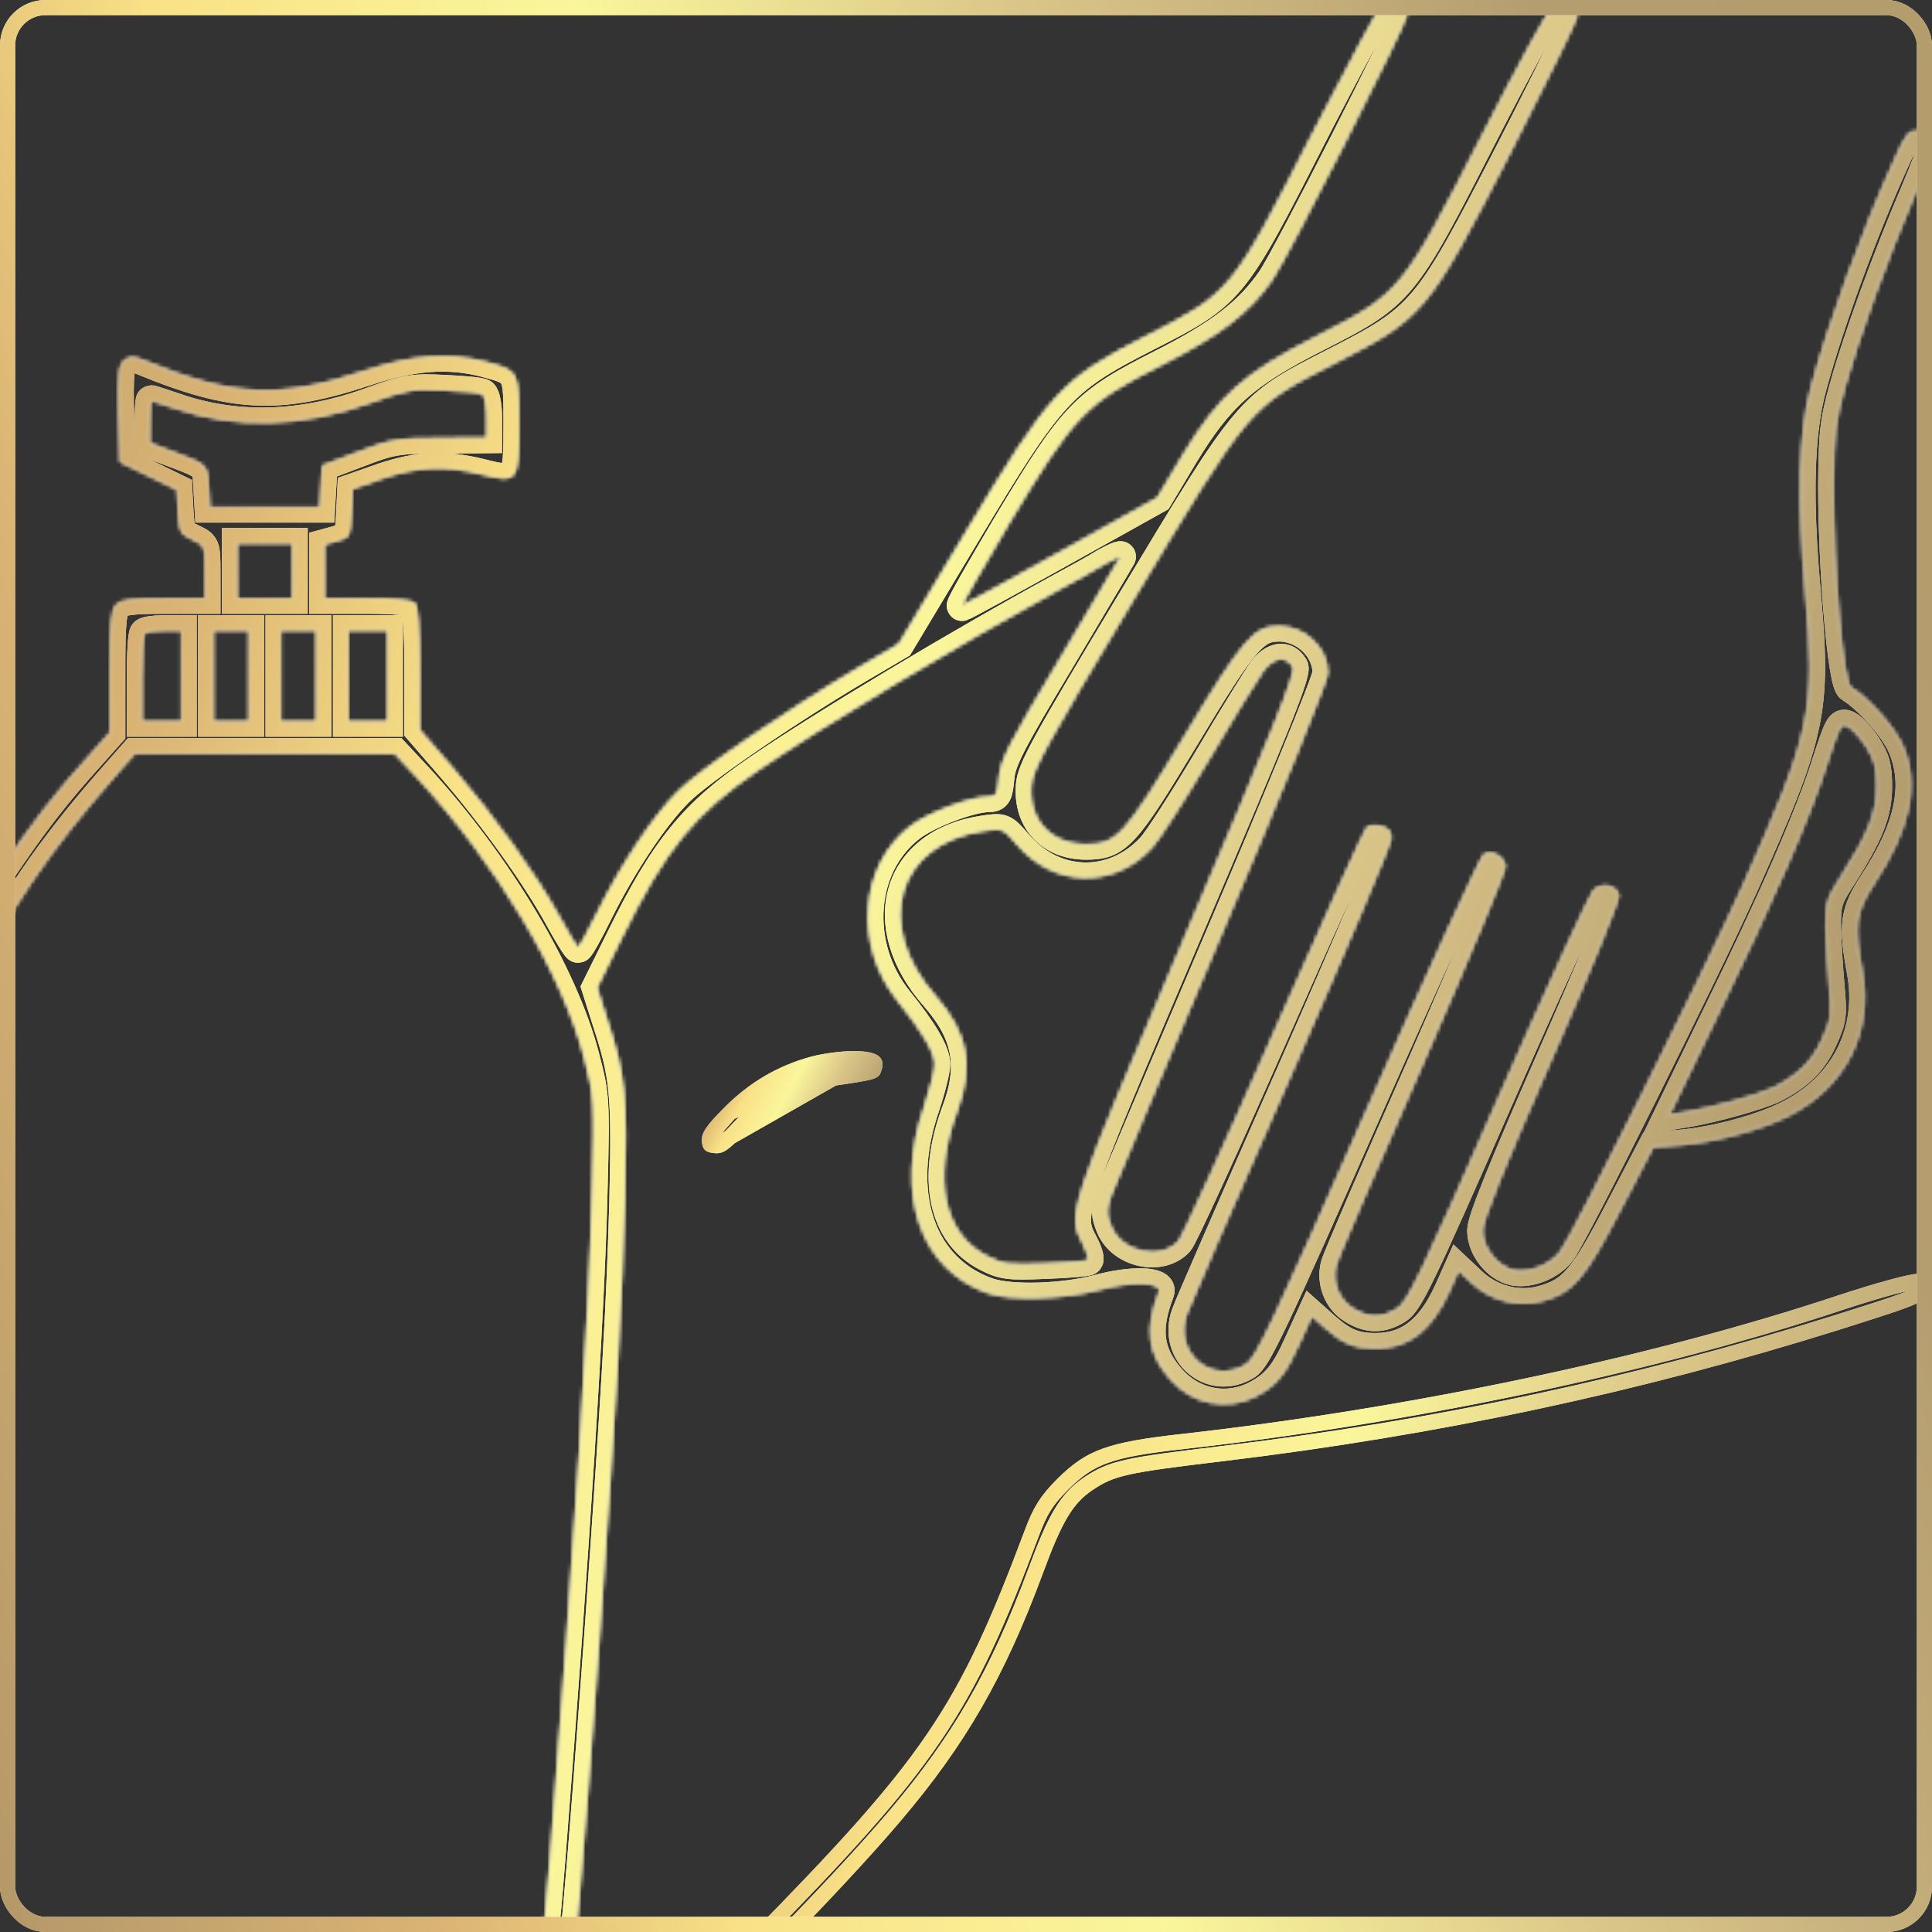 <?xml version="1.0" encoding="UTF-8"?> <svg xmlns="http://www.w3.org/2000/svg" width="510" height="510" viewBox="0 0 510 510" fill="none"><rect x="0" y="0" width="510" height="510" fill="#333333" stroke="none"/> <g clip-path="url(#clip0_129_354)"> <mask id="path-3-inside-1_129_354" fill="white"> <path d="M364.919 1.205C364.081 1.938 355.601 17.641 346.179 35.962C325.242 77.105 324.928 77.419 302.315 88.934C280.225 100.241 277.294 103.382 254.891 140.755L237.303 170.068L226.625 176.35C208.199 187.237 184.749 203.255 179.096 208.908C172.605 215.294 164.021 228.275 157.739 240.943C155.227 246.072 152.924 250.155 152.61 250.155C152.296 250.155 149.992 246.387 147.48 241.78C141.408 230.788 130.416 215.503 119.528 202.836L110.734 192.681V176.664C110.734 165.462 110.315 160.123 109.478 159.285C108.64 158.448 104.348 158.029 96.915 158.029H85.609V150.806V143.687L89.064 142.745C92.309 141.802 92.413 141.593 92.728 135.416L93.042 129.03L101.103 126.204C110.42 123.063 117.539 122.749 127.17 125.157C136.697 127.565 136.906 127.146 136.906 111.966C136.906 97.938 136.906 97.938 128.322 95.635C118.481 93.017 108.954 93.75 96.706 97.833C73.674 105.475 61.74 104.952 37.766 95.111C35.044 93.96 34.206 94.064 32.846 95.216C31.38 96.367 31.171 98.671 31.38 109.244L31.694 121.911L39.232 125.576L46.769 129.24L47.083 134.998C47.397 140.337 47.607 140.86 50.747 142.326C54.097 143.896 54.202 144.001 54.202 150.91V158.029H43.314C34.73 158.029 32.008 158.343 30.752 159.704C29.391 161.065 29.077 164.206 29.077 177.397V193.414L24.052 199.067C14.525 209.536 8.348 217.597 -0.131 230.264C-13.532 250.26 -21.383 268.267 -24.315 285.75C-26.408 297.789 -24.733 337.152 -18.557 424.462C-13.113 500.885 -11.752 516.589 -10.077 520.986C-7.983 526.743 -0.655 533.234 5.522 534.804C8.662 535.537 29.391 535.956 70.219 535.956C137.534 535.956 137.953 535.956 144.863 528.942C146.956 526.848 149.364 523.603 150.097 521.614C151.667 517.95 153.342 498.582 158.368 429.697C162.869 365.837 164.125 343.538 164.858 316.633C165.486 288.367 165.068 284.075 160.252 269.313L157.53 260.729L163.916 247.852C175.641 223.983 183.179 214.771 200.243 203.15C217.203 191.53 253.006 170.068 279.807 155.412C283.889 153.213 289.229 150.282 291.741 148.712C294.358 147.246 296.138 146.513 295.824 147.037C295.51 147.665 288.286 159.704 279.807 174.047C266.616 196.031 264.208 200.742 263.789 205.139C263.37 209.745 263.056 210.374 260.963 210.374C256.252 210.374 244.945 214.666 240.444 218.121C226.939 228.38 225.368 249.632 236.989 264.079C243.584 272.245 246.83 277.793 246.83 280.934C246.83 282.609 245.573 287.529 244.108 291.926C236.047 315.167 242.956 335.163 260.963 341.339C266.93 343.328 280.539 342.91 289.752 340.502C298.965 337.989 307.026 338.303 305.979 341.13C302.21 350.866 303.048 357.252 308.91 363.952C314.773 370.652 323.776 372.432 331.418 368.559C336.862 365.732 339.375 362.696 343.039 354.426L346.284 347.307L350.053 350.657C354.659 354.635 357.695 355.891 363.139 355.891C371.723 355.891 377.691 351.285 382.402 341.13L385.019 335.267L388.578 338.617C393.499 343.224 400.618 345.108 406.899 343.433C415.065 341.235 417.996 337.989 427.523 319.669L436.317 302.814L443.959 302.186C453.067 301.348 465.001 298.103 472.015 294.543C487.091 287.006 494.524 272.349 491.488 256.227C489.289 244.188 489.708 240.838 494.628 233.3C504.26 218.644 506.667 207.128 502.27 196.973C500.177 192.158 493.267 184.306 488.556 181.479C486.462 180.223 483.95 150.701 483.95 128.193C484.055 114.164 484.369 111.338 486.986 102.021C490.65 88.934 498.188 68.311 505.411 51.351C511.274 37.532 511.483 35.334 506.249 34.706C503.946 34.392 503.213 35.229 499.967 42.557C491.697 60.773 482.694 85.375 478.192 102.021C474.842 114.164 474.423 131.648 476.622 156.249C479.448 187.761 478.192 193.414 460.081 233.929C450.24 255.913 415.065 326.474 411.924 330.452C409.097 334.011 403.758 336.105 399.675 335.372C395.278 334.43 391.3 329.51 391.3 324.799C391.3 322.181 397.058 307.944 409.621 279.364C420.09 255.599 427.732 237.069 427.313 236.127C426.266 233.51 422.707 232.986 420.613 235.08C419.671 236.232 408.26 261.043 395.383 290.356C374.969 336.942 371.619 343.852 368.792 345.527C364.709 348.039 361.255 348.039 357.067 345.422C353.298 343.119 351.414 338.199 352.67 333.802C353.089 332.231 363.348 308.362 375.597 280.725C387.741 252.982 397.582 229.532 397.372 228.589C396.849 225.972 393.708 224.297 391.719 225.553C390.882 226.182 377.063 256.227 361.045 292.554C335.92 349.505 331.628 358.718 328.906 360.288C319.798 365.837 309.538 357.147 313.202 346.888C313.935 344.689 326.498 316.005 340.945 283.237C355.392 250.469 367.222 222.622 367.222 221.261C367.222 219.482 366.489 218.644 364.5 218.121C363.034 217.702 361.359 217.911 360.836 218.435C360.208 219.063 349.215 243.351 336.339 272.559C323.462 301.872 312.155 326.578 311.109 327.73C306.398 332.86 296.138 330.661 293.311 323.856C291.951 320.506 291.951 319.564 293.207 315.691C294.044 313.387 307.34 281.981 322.624 246.072C338.014 209.955 350.472 179.386 350.472 177.711C350.472 171.115 344.504 165.357 337.595 165.357C331.104 165.357 328.173 168.707 312.888 194.147C296.871 220.738 294.882 222.936 286.716 222.936C277.399 222.936 271.432 216.55 272.164 207.338C272.478 203.15 276.038 196.659 298.651 159.076C330.162 106.732 329.534 107.464 352.251 95.844C375.806 83.805 376.853 82.548 398.629 40.254C408.051 21.934 415.902 5.811 416.216 4.555C416.74 1.624 413.18 -0.679 410.458 0.891C409.411 1.415 400.827 17.118 391.3 35.752C370.153 77.105 369.944 77.419 347.436 88.934C328.278 98.671 321.787 104.533 312.26 120.236L305.56 131.438L280.225 145.571C266.302 153.318 254.472 159.809 253.948 159.914C253.425 160.123 259.078 150.282 266.406 137.929C283.575 109.453 286.297 106.522 306.607 96.263C322.101 88.411 329.848 82.444 335.815 73.755C339.898 67.787 371.409 5.916 371.409 3.822C371.409 2.88 370.467 1.624 369.42 0.996C366.908 -0.365 366.908 -0.365 364.919 1.205ZM127.38 104.01C128.008 104.428 128.531 107.255 128.531 110.186V115.63L116.283 115.735C104.872 115.735 103.196 116.049 94.507 119.399L85.085 122.958L84.771 128.507L84.457 133.951H69.905H55.354L55.04 128.612C54.725 122.644 54.83 122.749 45.618 119.294L39.546 116.991V111.338C39.546 108.197 39.755 105.685 39.86 105.685C40.069 105.685 43 106.627 46.35 107.778C62.368 113.327 79.851 112.804 97.962 106.208C107.175 102.858 108.954 102.544 117.12 102.963C122.145 103.172 126.751 103.591 127.38 104.01ZM77.234 150.701V158.029H69.905H62.577V150.701V143.373H69.905H77.234V150.701ZM47.921 178.443V190.483H42.686H37.452V179.176C37.452 172.895 37.766 167.451 38.185 167.137C38.499 166.718 40.907 166.404 43.419 166.404H47.921V178.443ZM65.718 178.443V190.483H61.007H56.296V178.443V166.404H61.007H65.718V178.443ZM83.515 178.443V190.483H78.804H74.093V178.443V166.404H78.804H83.515V178.443ZM102.359 178.443V190.483H97.124H91.89V178.443V166.404H97.124H102.359V178.443ZM341.364 176.036C342.306 177.397 336.234 192.367 313.307 246.177C281.796 320.192 281.691 320.402 285.983 328.463C287.03 330.452 287.554 332.231 287.24 332.65C286.925 332.964 281.796 333.383 275.933 333.592C266.197 334.011 264.731 333.802 260.439 331.603C249.028 325.741 245.992 311.084 252.483 293.601C257.089 281.457 255.519 272.873 246.934 263.032C230.289 244.188 236.675 222.622 259.706 219.272C264.627 218.539 264.836 218.539 268.5 222.832C278.236 234.243 293.835 234.661 303.99 223.774C305.769 221.889 312.574 211.316 319.065 200.428C325.556 189.436 332.046 178.967 333.407 177.083C336.234 173.314 339.479 172.895 341.364 176.036ZM492.639 196.973C494.942 200.533 495.466 202.522 495.466 207.652C495.466 214.666 493.163 220.319 485.834 231.73C482.275 237.279 481.961 238.43 481.961 244.816C482.066 248.585 482.484 255.599 482.903 260.205C483.636 268.057 483.427 269.209 481.019 274.443C478.506 280.096 474.737 283.865 468.037 287.215C464.373 288.995 451.706 292.554 445.006 293.601L440.609 294.334L452.962 268.79C468.142 237.697 477.983 215.189 482.38 201.161C485.52 191.53 485.939 190.692 487.719 191.634C488.87 192.158 491.069 194.566 492.639 196.973ZM110.211 205.244C131.148 227.961 148.631 257.17 154.285 279.154C156.902 289.204 157.007 290.042 156.378 314.539C155.646 346.469 151.667 408.55 145.281 490.312C143.083 518.264 142.56 520.357 136.592 524.859C133.661 527.057 133.033 527.057 70.638 527.057C9.5 527.057 7.511 526.953 4.056 524.964C-2.539 521.09 -2.958 519.101 -5.889 479.947C-13.113 385.099 -16.253 332.86 -16.358 306.687C-16.463 282.609 -15.311 277.165 -5.994 257.798C2.381 240.21 13.164 224.402 29.391 205.872L35.568 198.858H69.905H104.243L110.211 205.244Z"></path> </mask> <path d="M364.919 1.205C364.081 1.938 355.601 17.641 346.179 35.962C325.242 77.105 324.928 77.419 302.315 88.934C280.225 100.241 277.294 103.382 254.891 140.755L237.303 170.068L226.625 176.35C208.199 187.237 184.749 203.255 179.096 208.908C172.605 215.294 164.021 228.275 157.739 240.943C155.227 246.072 152.924 250.155 152.61 250.155C152.296 250.155 149.992 246.387 147.48 241.78C141.408 230.788 130.416 215.503 119.528 202.836L110.734 192.681V176.664C110.734 165.462 110.315 160.123 109.478 159.285C108.64 158.448 104.348 158.029 96.915 158.029H85.609V150.806V143.687L89.064 142.745C92.309 141.802 92.413 141.593 92.728 135.416L93.042 129.03L101.103 126.204C110.42 123.063 117.539 122.749 127.17 125.157C136.697 127.565 136.906 127.146 136.906 111.966C136.906 97.938 136.906 97.938 128.322 95.635C118.481 93.017 108.954 93.75 96.706 97.833C73.674 105.475 61.74 104.952 37.766 95.111C35.044 93.96 34.206 94.064 32.846 95.216C31.38 96.367 31.171 98.671 31.38 109.244L31.694 121.911L39.232 125.576L46.769 129.24L47.083 134.998C47.397 140.337 47.607 140.86 50.747 142.326C54.097 143.896 54.202 144.001 54.202 150.91V158.029H43.314C34.73 158.029 32.008 158.343 30.752 159.704C29.391 161.065 29.077 164.206 29.077 177.397V193.414L24.052 199.067C14.525 209.536 8.348 217.597 -0.131 230.264C-13.532 250.26 -21.383 268.267 -24.315 285.75C-26.408 297.789 -24.733 337.152 -18.557 424.462C-13.113 500.885 -11.752 516.589 -10.077 520.986C-7.983 526.743 -0.655 533.234 5.522 534.804C8.662 535.537 29.391 535.956 70.219 535.956C137.534 535.956 137.953 535.956 144.863 528.942C146.956 526.848 149.364 523.603 150.097 521.614C151.667 517.95 153.342 498.582 158.368 429.697C162.869 365.837 164.125 343.538 164.858 316.633C165.486 288.367 165.068 284.075 160.252 269.313L157.53 260.729L163.916 247.852C175.641 223.983 183.179 214.771 200.243 203.15C217.203 191.53 253.006 170.068 279.807 155.412C283.889 153.213 289.229 150.282 291.741 148.712C294.358 147.246 296.138 146.513 295.824 147.037C295.51 147.665 288.286 159.704 279.807 174.047C266.616 196.031 264.208 200.742 263.789 205.139C263.37 209.745 263.056 210.374 260.963 210.374C256.252 210.374 244.945 214.666 240.444 218.121C226.939 228.38 225.368 249.632 236.989 264.079C243.584 272.245 246.83 277.793 246.83 280.934C246.83 282.609 245.573 287.529 244.108 291.926C236.047 315.167 242.956 335.163 260.963 341.339C266.93 343.328 280.539 342.91 289.752 340.502C298.965 337.989 307.026 338.303 305.979 341.13C302.21 350.866 303.048 357.252 308.91 363.952C314.773 370.652 323.776 372.432 331.418 368.559C336.862 365.732 339.375 362.696 343.039 354.426L346.284 347.307L350.053 350.657C354.659 354.635 357.695 355.891 363.139 355.891C371.723 355.891 377.691 351.285 382.402 341.13L385.019 335.267L388.578 338.617C393.499 343.224 400.618 345.108 406.899 343.433C415.065 341.235 417.996 337.989 427.523 319.669L436.317 302.814L443.959 302.186C453.067 301.348 465.001 298.103 472.015 294.543C487.091 287.006 494.524 272.349 491.488 256.227C489.289 244.188 489.708 240.838 494.628 233.3C504.26 218.644 506.667 207.128 502.27 196.973C500.177 192.158 493.267 184.306 488.556 181.479C486.462 180.223 483.95 150.701 483.95 128.193C484.055 114.164 484.369 111.338 486.986 102.021C490.65 88.934 498.188 68.311 505.411 51.351C511.274 37.532 511.483 35.334 506.249 34.706C503.946 34.392 503.213 35.229 499.967 42.557C491.697 60.773 482.694 85.375 478.192 102.021C474.842 114.164 474.423 131.648 476.622 156.249C479.448 187.761 478.192 193.414 460.081 233.929C450.24 255.913 415.065 326.474 411.924 330.452C409.097 334.011 403.758 336.105 399.675 335.372C395.278 334.43 391.3 329.51 391.3 324.799C391.3 322.181 397.058 307.944 409.621 279.364C420.09 255.599 427.732 237.069 427.313 236.127C426.266 233.51 422.707 232.986 420.613 235.08C419.671 236.232 408.26 261.043 395.383 290.356C374.969 336.942 371.619 343.852 368.792 345.527C364.709 348.039 361.255 348.039 357.067 345.422C353.298 343.119 351.414 338.199 352.67 333.802C353.089 332.231 363.348 308.362 375.597 280.725C387.741 252.982 397.582 229.532 397.372 228.589C396.849 225.972 393.708 224.297 391.719 225.553C390.882 226.182 377.063 256.227 361.045 292.554C335.92 349.505 331.628 358.718 328.906 360.288C319.798 365.837 309.538 357.147 313.202 346.888C313.935 344.689 326.498 316.005 340.945 283.237C355.392 250.469 367.222 222.622 367.222 221.261C367.222 219.482 366.489 218.644 364.5 218.121C363.034 217.702 361.359 217.911 360.836 218.435C360.208 219.063 349.215 243.351 336.339 272.559C323.462 301.872 312.155 326.578 311.109 327.73C306.398 332.86 296.138 330.661 293.311 323.856C291.951 320.506 291.951 319.564 293.207 315.691C294.044 313.387 307.34 281.981 322.624 246.072C338.014 209.955 350.472 179.386 350.472 177.711C350.472 171.115 344.504 165.357 337.595 165.357C331.104 165.357 328.173 168.707 312.888 194.147C296.871 220.738 294.882 222.936 286.716 222.936C277.399 222.936 271.432 216.55 272.164 207.338C272.478 203.15 276.038 196.659 298.651 159.076C330.162 106.732 329.534 107.464 352.251 95.844C375.806 83.805 376.853 82.548 398.629 40.254C408.051 21.934 415.902 5.811 416.216 4.555C416.74 1.624 413.18 -0.679 410.458 0.891C409.411 1.415 400.827 17.118 391.3 35.752C370.153 77.105 369.944 77.419 347.436 88.934C328.278 98.671 321.787 104.533 312.26 120.236L305.56 131.438L280.225 145.571C266.302 153.318 254.472 159.809 253.948 159.914C253.425 160.123 259.078 150.282 266.406 137.929C283.575 109.453 286.297 106.522 306.607 96.263C322.101 88.411 329.848 82.444 335.815 73.755C339.898 67.787 371.409 5.916 371.409 3.822C371.409 2.88 370.467 1.624 369.42 0.996C366.908 -0.365 366.908 -0.365 364.919 1.205ZM127.38 104.01C128.008 104.428 128.531 107.255 128.531 110.186V115.63L116.283 115.735C104.872 115.735 103.196 116.049 94.507 119.399L85.085 122.958L84.771 128.507L84.457 133.951H69.905H55.354L55.04 128.612C54.725 122.644 54.83 122.749 45.618 119.294L39.546 116.991V111.338C39.546 108.197 39.755 105.685 39.86 105.685C40.069 105.685 43 106.627 46.35 107.778C62.368 113.327 79.851 112.804 97.962 106.208C107.175 102.858 108.954 102.544 117.12 102.963C122.145 103.172 126.751 103.591 127.38 104.01ZM77.234 150.701V158.029H69.905H62.577V150.701V143.373H69.905H77.234V150.701ZM47.921 178.443V190.483H42.686H37.452V179.176C37.452 172.895 37.766 167.451 38.185 167.137C38.499 166.718 40.907 166.404 43.419 166.404H47.921V178.443ZM65.718 178.443V190.483H61.007H56.296V178.443V166.404H61.007H65.718V178.443ZM83.515 178.443V190.483H78.804H74.093V178.443V166.404H78.804H83.515V178.443ZM102.359 178.443V190.483H97.124H91.89V178.443V166.404H97.124H102.359V178.443ZM341.364 176.036C342.306 177.397 336.234 192.367 313.307 246.177C281.796 320.192 281.691 320.402 285.983 328.463C287.03 330.452 287.554 332.231 287.24 332.65C286.925 332.964 281.796 333.383 275.933 333.592C266.197 334.011 264.731 333.802 260.439 331.603C249.028 325.741 245.992 311.084 252.483 293.601C257.089 281.457 255.519 272.873 246.934 263.032C230.289 244.188 236.675 222.622 259.706 219.272C264.627 218.539 264.836 218.539 268.5 222.832C278.236 234.243 293.835 234.661 303.99 223.774C305.769 221.889 312.574 211.316 319.065 200.428C325.556 189.436 332.046 178.967 333.407 177.083C336.234 173.314 339.479 172.895 341.364 176.036ZM492.639 196.973C494.942 200.533 495.466 202.522 495.466 207.652C495.466 214.666 493.163 220.319 485.834 231.73C482.275 237.279 481.961 238.43 481.961 244.816C482.066 248.585 482.484 255.599 482.903 260.205C483.636 268.057 483.427 269.209 481.019 274.443C478.506 280.096 474.737 283.865 468.037 287.215C464.373 288.995 451.706 292.554 445.006 293.601L440.609 294.334L452.962 268.79C468.142 237.697 477.983 215.189 482.38 201.161C485.52 191.53 485.939 190.692 487.719 191.634C488.87 192.158 491.069 194.566 492.639 196.973ZM110.211 205.244C131.148 227.961 148.631 257.17 154.285 279.154C156.902 289.204 157.007 290.042 156.378 314.539C155.646 346.469 151.667 408.55 145.281 490.312C143.083 518.264 142.56 520.357 136.592 524.859C133.661 527.057 133.033 527.057 70.638 527.057C9.5 527.057 7.511 526.953 4.056 524.964C-2.539 521.09 -2.958 519.101 -5.889 479.947C-13.113 385.099 -16.253 332.86 -16.358 306.687C-16.463 282.609 -15.311 277.165 -5.994 257.798C2.381 240.21 13.164 224.402 29.391 205.872L35.568 198.858H69.905H104.243L110.211 205.244Z" stroke="white" stroke-width="8" mask="url(#path-3-inside-1_129_354)"></path> <path d="M364.919 1.205C364.081 1.938 355.601 17.641 346.179 35.962C325.242 77.105 324.928 77.419 302.315 88.934C280.225 100.241 277.294 103.382 254.891 140.755L237.303 170.068L226.625 176.35C208.199 187.237 184.749 203.255 179.096 208.908C172.605 215.294 164.021 228.275 157.739 240.943C155.227 246.072 152.924 250.155 152.61 250.155C152.296 250.155 149.992 246.387 147.48 241.78C141.408 230.788 130.416 215.503 119.528 202.836L110.734 192.681V176.664C110.734 165.462 110.315 160.123 109.478 159.285C108.64 158.448 104.348 158.029 96.915 158.029H85.609V150.806V143.687L89.064 142.745C92.309 141.802 92.413 141.593 92.728 135.416L93.042 129.03L101.103 126.204C110.42 123.063 117.539 122.749 127.17 125.157C136.697 127.565 136.906 127.146 136.906 111.966C136.906 97.938 136.906 97.938 128.322 95.635C118.481 93.017 108.954 93.75 96.706 97.833C73.674 105.475 61.74 104.952 37.766 95.111C35.044 93.96 34.206 94.064 32.846 95.216C31.38 96.367 31.171 98.671 31.38 109.244L31.694 121.911L39.232 125.576L46.769 129.24L47.083 134.998C47.397 140.337 47.607 140.86 50.747 142.326C54.097 143.896 54.202 144.001 54.202 150.91V158.029H43.314C34.73 158.029 32.008 158.343 30.752 159.704C29.391 161.065 29.077 164.206 29.077 177.397V193.414L24.052 199.067C14.525 209.536 8.348 217.597 -0.131 230.264C-13.532 250.26 -21.383 268.267 -24.315 285.75C-26.408 297.789 -24.733 337.152 -18.557 424.462C-13.113 500.885 -11.752 516.589 -10.077 520.986C-7.983 526.743 -0.655 533.234 5.522 534.804C8.662 535.537 29.391 535.956 70.219 535.956C137.534 535.956 137.953 535.956 144.863 528.942C146.956 526.848 149.364 523.603 150.097 521.614C151.667 517.95 153.342 498.582 158.368 429.697C162.869 365.837 164.125 343.538 164.858 316.633C165.486 288.367 165.068 284.075 160.252 269.313L157.53 260.729L163.916 247.852C175.641 223.983 183.179 214.771 200.243 203.15C217.203 191.53 253.006 170.068 279.807 155.412C283.889 153.213 289.229 150.282 291.741 148.712C294.358 147.246 296.138 146.513 295.824 147.037C295.51 147.665 288.286 159.704 279.807 174.047C266.616 196.031 264.208 200.742 263.789 205.139C263.37 209.745 263.056 210.374 260.963 210.374C256.252 210.374 244.945 214.666 240.444 218.121C226.939 228.38 225.368 249.632 236.989 264.079C243.584 272.245 246.83 277.793 246.83 280.934C246.83 282.609 245.573 287.529 244.108 291.926C236.047 315.167 242.956 335.163 260.963 341.339C266.93 343.328 280.539 342.91 289.752 340.502C298.965 337.989 307.026 338.303 305.979 341.13C302.21 350.866 303.048 357.252 308.91 363.952C314.773 370.652 323.776 372.432 331.418 368.559C336.862 365.732 339.375 362.696 343.039 354.426L346.284 347.307L350.053 350.657C354.659 354.635 357.695 355.891 363.139 355.891C371.723 355.891 377.691 351.285 382.402 341.13L385.019 335.267L388.578 338.617C393.499 343.224 400.618 345.108 406.899 343.433C415.065 341.235 417.996 337.989 427.523 319.669L436.317 302.814L443.959 302.186C453.067 301.348 465.001 298.103 472.015 294.543C487.091 287.006 494.524 272.349 491.488 256.227C489.289 244.188 489.708 240.838 494.628 233.3C504.26 218.644 506.667 207.128 502.27 196.973C500.177 192.158 493.267 184.306 488.556 181.479C486.462 180.223 483.95 150.701 483.95 128.193C484.055 114.164 484.369 111.338 486.986 102.021C490.65 88.934 498.188 68.311 505.411 51.351C511.274 37.532 511.483 35.334 506.249 34.706C503.946 34.392 503.213 35.229 499.967 42.557C491.697 60.773 482.694 85.375 478.192 102.021C474.842 114.164 474.423 131.648 476.622 156.249C479.448 187.761 478.192 193.414 460.081 233.929C450.24 255.913 415.065 326.474 411.924 330.452C409.097 334.011 403.758 336.105 399.675 335.372C395.278 334.43 391.3 329.51 391.3 324.799C391.3 322.181 397.058 307.944 409.621 279.364C420.09 255.599 427.732 237.069 427.313 236.127C426.266 233.51 422.707 232.986 420.613 235.08C419.671 236.232 408.26 261.043 395.383 290.356C374.969 336.942 371.619 343.852 368.792 345.527C364.709 348.039 361.255 348.039 357.067 345.422C353.298 343.119 351.414 338.199 352.67 333.802C353.089 332.231 363.348 308.362 375.597 280.725C387.741 252.982 397.582 229.532 397.372 228.589C396.849 225.972 393.708 224.297 391.719 225.553C390.882 226.182 377.063 256.227 361.045 292.554C335.92 349.505 331.628 358.718 328.906 360.288C319.798 365.837 309.538 357.147 313.202 346.888C313.935 344.689 326.498 316.005 340.945 283.237C355.392 250.469 367.222 222.622 367.222 221.261C367.222 219.482 366.489 218.644 364.5 218.121C363.034 217.702 361.359 217.911 360.836 218.435C360.208 219.063 349.215 243.351 336.339 272.559C323.462 301.872 312.155 326.578 311.109 327.73C306.398 332.86 296.138 330.661 293.311 323.856C291.951 320.506 291.951 319.564 293.207 315.691C294.044 313.387 307.34 281.981 322.624 246.072C338.014 209.955 350.472 179.386 350.472 177.711C350.472 171.115 344.504 165.357 337.595 165.357C331.104 165.357 328.173 168.707 312.888 194.147C296.871 220.738 294.882 222.936 286.716 222.936C277.399 222.936 271.432 216.55 272.164 207.338C272.478 203.15 276.038 196.659 298.651 159.076C330.162 106.732 329.534 107.464 352.251 95.844C375.806 83.805 376.853 82.548 398.629 40.254C408.051 21.934 415.902 5.811 416.216 4.555C416.74 1.624 413.18 -0.679 410.458 0.891C409.411 1.415 400.827 17.118 391.3 35.752C370.153 77.105 369.944 77.419 347.436 88.934C328.278 98.671 321.787 104.533 312.26 120.236L305.56 131.438L280.225 145.571C266.302 153.318 254.472 159.809 253.948 159.914C253.425 160.123 259.078 150.282 266.406 137.929C283.575 109.453 286.297 106.522 306.607 96.263C322.101 88.411 329.848 82.444 335.815 73.755C339.898 67.787 371.409 5.916 371.409 3.822C371.409 2.88 370.467 1.624 369.42 0.996C366.908 -0.365 366.908 -0.365 364.919 1.205ZM127.38 104.01C128.008 104.428 128.531 107.255 128.531 110.186V115.63L116.283 115.735C104.872 115.735 103.196 116.049 94.507 119.399L85.085 122.958L84.771 128.507L84.457 133.951H69.905H55.354L55.04 128.612C54.725 122.644 54.83 122.749 45.618 119.294L39.546 116.991V111.338C39.546 108.197 39.755 105.685 39.86 105.685C40.069 105.685 43 106.627 46.35 107.778C62.368 113.327 79.851 112.804 97.962 106.208C107.175 102.858 108.954 102.544 117.12 102.963C122.145 103.172 126.751 103.591 127.38 104.01ZM77.234 150.701V158.029H69.905H62.577V150.701V143.373H69.905H77.234V150.701ZM47.921 178.443V190.483H42.686H37.452V179.176C37.452 172.895 37.766 167.451 38.185 167.137C38.499 166.718 40.907 166.404 43.419 166.404H47.921V178.443ZM65.718 178.443V190.483H61.007H56.296V178.443V166.404H61.007H65.718V178.443ZM83.515 178.443V190.483H78.804H74.093V178.443V166.404H78.804H83.515V178.443ZM102.359 178.443V190.483H97.124H91.89V178.443V166.404H97.124H102.359V178.443ZM341.364 176.036C342.306 177.397 336.234 192.367 313.307 246.177C281.796 320.192 281.691 320.402 285.983 328.463C287.03 330.452 287.554 332.231 287.24 332.65C286.925 332.964 281.796 333.383 275.933 333.592C266.197 334.011 264.731 333.802 260.439 331.603C249.028 325.741 245.992 311.084 252.483 293.601C257.089 281.457 255.519 272.873 246.934 263.032C230.289 244.188 236.675 222.622 259.706 219.272C264.627 218.539 264.836 218.539 268.5 222.832C278.236 234.243 293.835 234.661 303.99 223.774C305.769 221.889 312.574 211.316 319.065 200.428C325.556 189.436 332.046 178.967 333.407 177.083C336.234 173.314 339.479 172.895 341.364 176.036ZM492.639 196.973C494.942 200.533 495.466 202.522 495.466 207.652C495.466 214.666 493.163 220.319 485.834 231.73C482.275 237.279 481.961 238.43 481.961 244.816C482.066 248.585 482.484 255.599 482.903 260.205C483.636 268.057 483.427 269.209 481.019 274.443C478.506 280.096 474.737 283.865 468.037 287.215C464.373 288.995 451.706 292.554 445.006 293.601L440.609 294.334L452.962 268.79C468.142 237.697 477.983 215.189 482.38 201.161C485.52 191.53 485.939 190.692 487.719 191.634C488.87 192.158 491.069 194.566 492.639 196.973ZM110.211 205.244C131.148 227.961 148.631 257.17 154.285 279.154C156.902 289.204 157.007 290.042 156.378 314.539C155.646 346.469 151.667 408.55 145.281 490.312C143.083 518.264 142.56 520.357 136.592 524.859C133.661 527.057 133.033 527.057 70.638 527.057C9.5 527.057 7.511 526.953 4.056 524.964C-2.539 521.09 -2.958 519.101 -5.889 479.947C-13.113 385.099 -16.253 332.86 -16.358 306.687C-16.463 282.609 -15.311 277.165 -5.994 257.798C2.381 240.21 13.164 224.402 29.391 205.872L35.568 198.858H69.905H104.243L110.211 205.244Z" stroke="url(#paint0_linear_129_354)" stroke-opacity="0.9" stroke-width="8" mask="url(#path-3-inside-1_129_354)"></path> <path d="M364.919 1.205C364.081 1.938 355.601 17.641 346.179 35.962C325.242 77.105 324.928 77.419 302.315 88.934C280.225 100.241 277.294 103.382 254.891 140.755L237.303 170.068L226.625 176.35C208.199 187.237 184.749 203.255 179.096 208.908C172.605 215.294 164.021 228.275 157.739 240.943C155.227 246.072 152.924 250.155 152.61 250.155C152.296 250.155 149.992 246.387 147.48 241.78C141.408 230.788 130.416 215.503 119.528 202.836L110.734 192.681V176.664C110.734 165.462 110.315 160.123 109.478 159.285C108.64 158.448 104.348 158.029 96.915 158.029H85.609V150.806V143.687L89.064 142.745C92.309 141.802 92.413 141.593 92.728 135.416L93.042 129.03L101.103 126.204C110.42 123.063 117.539 122.749 127.17 125.157C136.697 127.565 136.906 127.146 136.906 111.966C136.906 97.938 136.906 97.938 128.322 95.635C118.481 93.017 108.954 93.75 96.706 97.833C73.674 105.475 61.74 104.952 37.766 95.111C35.044 93.96 34.206 94.064 32.846 95.216C31.38 96.367 31.171 98.671 31.38 109.244L31.694 121.911L39.232 125.576L46.769 129.24L47.083 134.998C47.397 140.337 47.607 140.86 50.747 142.326C54.097 143.896 54.202 144.001 54.202 150.91V158.029H43.314C34.73 158.029 32.008 158.343 30.752 159.704C29.391 161.065 29.077 164.206 29.077 177.397V193.414L24.052 199.067C14.525 209.536 8.348 217.597 -0.131 230.264C-13.532 250.26 -21.383 268.267 -24.315 285.75C-26.408 297.789 -24.733 337.152 -18.557 424.462C-13.113 500.885 -11.752 516.589 -10.077 520.986C-7.983 526.743 -0.655 533.234 5.522 534.804C8.662 535.537 29.391 535.956 70.219 535.956C137.534 535.956 137.953 535.956 144.863 528.942C146.956 526.848 149.364 523.603 150.097 521.614C151.667 517.95 153.342 498.582 158.368 429.697C162.869 365.837 164.125 343.538 164.858 316.633C165.486 288.367 165.068 284.075 160.252 269.313L157.53 260.729L163.916 247.852C175.641 223.983 183.179 214.771 200.243 203.15C217.203 191.53 253.006 170.068 279.807 155.412C283.889 153.213 289.229 150.282 291.741 148.712C294.358 147.246 296.138 146.513 295.824 147.037C295.51 147.665 288.286 159.704 279.807 174.047C266.616 196.031 264.208 200.742 263.789 205.139C263.37 209.745 263.056 210.374 260.963 210.374C256.252 210.374 244.945 214.666 240.444 218.121C226.939 228.38 225.368 249.632 236.989 264.079C243.584 272.245 246.83 277.793 246.83 280.934C246.83 282.609 245.573 287.529 244.108 291.926C236.047 315.167 242.956 335.163 260.963 341.339C266.93 343.328 280.539 342.91 289.752 340.502C298.965 337.989 307.026 338.303 305.979 341.13C302.21 350.866 303.048 357.252 308.91 363.952C314.773 370.652 323.776 372.432 331.418 368.559C336.862 365.732 339.375 362.696 343.039 354.426L346.284 347.307L350.053 350.657C354.659 354.635 357.695 355.891 363.139 355.891C371.723 355.891 377.691 351.285 382.402 341.13L385.019 335.267L388.578 338.617C393.499 343.224 400.618 345.108 406.899 343.433C415.065 341.235 417.996 337.989 427.523 319.669L436.317 302.814L443.959 302.186C453.067 301.348 465.001 298.103 472.015 294.543C487.091 287.006 494.524 272.349 491.488 256.227C489.289 244.188 489.708 240.838 494.628 233.3C504.26 218.644 506.667 207.128 502.27 196.973C500.177 192.158 493.267 184.306 488.556 181.479C486.462 180.223 483.95 150.701 483.95 128.193C484.055 114.164 484.369 111.338 486.986 102.021C490.65 88.934 498.188 68.311 505.411 51.351C511.274 37.532 511.483 35.334 506.249 34.706C503.946 34.392 503.213 35.229 499.967 42.557C491.697 60.773 482.694 85.375 478.192 102.021C474.842 114.164 474.423 131.648 476.622 156.249C479.448 187.761 478.192 193.414 460.081 233.929C450.24 255.913 415.065 326.474 411.924 330.452C409.097 334.011 403.758 336.105 399.675 335.372C395.278 334.43 391.3 329.51 391.3 324.799C391.3 322.181 397.058 307.944 409.621 279.364C420.09 255.599 427.732 237.069 427.313 236.127C426.266 233.51 422.707 232.986 420.613 235.08C419.671 236.232 408.26 261.043 395.383 290.356C374.969 336.942 371.619 343.852 368.792 345.527C364.709 348.039 361.255 348.039 357.067 345.422C353.298 343.119 351.414 338.199 352.67 333.802C353.089 332.231 363.348 308.362 375.597 280.725C387.741 252.982 397.582 229.532 397.372 228.589C396.849 225.972 393.708 224.297 391.719 225.553C390.882 226.182 377.063 256.227 361.045 292.554C335.92 349.505 331.628 358.718 328.906 360.288C319.798 365.837 309.538 357.147 313.202 346.888C313.935 344.689 326.498 316.005 340.945 283.237C355.392 250.469 367.222 222.622 367.222 221.261C367.222 219.482 366.489 218.644 364.5 218.121C363.034 217.702 361.359 217.911 360.836 218.435C360.208 219.063 349.215 243.351 336.339 272.559C323.462 301.872 312.155 326.578 311.109 327.73C306.398 332.86 296.138 330.661 293.311 323.856C291.951 320.506 291.951 319.564 293.207 315.691C294.044 313.387 307.34 281.981 322.624 246.072C338.014 209.955 350.472 179.386 350.472 177.711C350.472 171.115 344.504 165.357 337.595 165.357C331.104 165.357 328.173 168.707 312.888 194.147C296.871 220.738 294.882 222.936 286.716 222.936C277.399 222.936 271.432 216.55 272.164 207.338C272.478 203.15 276.038 196.659 298.651 159.076C330.162 106.732 329.534 107.464 352.251 95.844C375.806 83.805 376.853 82.548 398.629 40.254C408.051 21.934 415.902 5.811 416.216 4.555C416.74 1.624 413.18 -0.679 410.458 0.891C409.411 1.415 400.827 17.118 391.3 35.752C370.153 77.105 369.944 77.419 347.436 88.934C328.278 98.671 321.787 104.533 312.26 120.236L305.56 131.438L280.225 145.571C266.302 153.318 254.472 159.809 253.948 159.914C253.425 160.123 259.078 150.282 266.406 137.929C283.575 109.453 286.297 106.522 306.607 96.263C322.101 88.411 329.848 82.444 335.815 73.755C339.898 67.787 371.409 5.916 371.409 3.822C371.409 2.88 370.467 1.624 369.42 0.996C366.908 -0.365 366.908 -0.365 364.919 1.205ZM127.38 104.01C128.008 104.428 128.531 107.255 128.531 110.186V115.63L116.283 115.735C104.872 115.735 103.196 116.049 94.507 119.399L85.085 122.958L84.771 128.507L84.457 133.951H69.905H55.354L55.04 128.612C54.725 122.644 54.83 122.749 45.618 119.294L39.546 116.991V111.338C39.546 108.197 39.755 105.685 39.86 105.685C40.069 105.685 43 106.627 46.35 107.778C62.368 113.327 79.851 112.804 97.962 106.208C107.175 102.858 108.954 102.544 117.12 102.963C122.145 103.172 126.751 103.591 127.38 104.01ZM77.234 150.701V158.029H69.905H62.577V150.701V143.373H69.905H77.234V150.701ZM47.921 178.443V190.483H42.686H37.452V179.176C37.452 172.895 37.766 167.451 38.185 167.137C38.499 166.718 40.907 166.404 43.419 166.404H47.921V178.443ZM65.718 178.443V190.483H61.007H56.296V178.443V166.404H61.007H65.718V178.443ZM83.515 178.443V190.483H78.804H74.093V178.443V166.404H78.804H83.515V178.443ZM102.359 178.443V190.483H97.124H91.89V178.443V166.404H97.124H102.359V178.443ZM341.364 176.036C342.306 177.397 336.234 192.367 313.307 246.177C281.796 320.192 281.691 320.402 285.983 328.463C287.03 330.452 287.554 332.231 287.24 332.65C286.925 332.964 281.796 333.383 275.933 333.592C266.197 334.011 264.731 333.802 260.439 331.603C249.028 325.741 245.992 311.084 252.483 293.601C257.089 281.457 255.519 272.873 246.934 263.032C230.289 244.188 236.675 222.622 259.706 219.272C264.627 218.539 264.836 218.539 268.5 222.832C278.236 234.243 293.835 234.661 303.99 223.774C305.769 221.889 312.574 211.316 319.065 200.428C325.556 189.436 332.046 178.967 333.407 177.083C336.234 173.314 339.479 172.895 341.364 176.036ZM492.639 196.973C494.942 200.533 495.466 202.522 495.466 207.652C495.466 214.666 493.163 220.319 485.834 231.73C482.275 237.279 481.961 238.43 481.961 244.816C482.066 248.585 482.484 255.599 482.903 260.205C483.636 268.057 483.427 269.209 481.019 274.443C478.506 280.096 474.737 283.865 468.037 287.215C464.373 288.995 451.706 292.554 445.006 293.601L440.609 294.334L452.962 268.79C468.142 237.697 477.983 215.189 482.38 201.161C485.52 191.53 485.939 190.692 487.719 191.634C488.87 192.158 491.069 194.566 492.639 196.973ZM110.211 205.244C131.148 227.961 148.631 257.17 154.285 279.154C156.902 289.204 157.007 290.042 156.378 314.539C155.646 346.469 151.667 408.55 145.281 490.312C143.083 518.264 142.56 520.357 136.592 524.859C133.661 527.057 133.033 527.057 70.638 527.057C9.5 527.057 7.511 526.953 4.056 524.964C-2.539 521.09 -2.958 519.101 -5.889 479.947C-13.113 385.099 -16.253 332.86 -16.358 306.687C-16.463 282.609 -15.311 277.165 -5.994 257.798C2.381 240.21 13.164 224.402 29.391 205.872L35.568 198.858H69.905H104.243L110.211 205.244Z" stroke="white" stroke-opacity="0.2" stroke-width="8" style="mix-blend-mode:lighten" mask="url(#path-3-inside-1_129_354)"></path> <path d="M188.743 302.396L188.698 302.392C188.205 302.348 187.892 302.282 187.695 302.217C187.602 302.186 187.547 302.159 187.518 302.143C187.503 302.135 187.495 302.129 187.49 302.125L187.486 302.122L187.485 302.121C187.485 302.121 187.485 302.121 187.485 302.121M188.743 302.396L187.485 302.121L187.485 302.121M188.743 302.396L188.787 302.403M188.743 302.396L188.787 302.403M187.485 302.121C187.485 302.121 187.484 302.121 187.484 302.12C187.483 302.119 187.481 302.116 187.476 302.109C187.467 302.094 187.447 302.058 187.421 301.989C187.367 301.84 187.306 301.585 187.262 301.154M187.485 302.121L187.262 301.154M188.787 302.403C189.44 302.492 189.894 302.432 190.679 301.909C191.63 301.275 192.89 300.065 195.001 297.796C201.608 290.533 210.09 286.141 220.038 284.61L220.038 284.61M188.787 302.403L220.038 284.61M220.038 284.61L220.052 284.608M220.038 284.61L220.052 284.608M220.052 284.608C225.87 283.754 228.535 283.336 229.891 282.884C230.343 282.733 230.493 282.625 230.526 282.596M220.052 284.608L230.793 281.889M230.793 281.889L230.79 281.898C230.696 282.192 230.64 282.355 230.587 282.477C230.544 282.578 230.523 282.6 230.526 282.596M230.793 281.889C231.012 281.211 230.986 280.853 230.946 280.698C230.921 280.601 230.87 280.471 230.599 280.295C229.879 279.827 228.204 279.427 224.981 279.479L224.965 279.479M230.793 281.889L224.965 279.479M230.526 282.596C230.527 282.596 230.527 282.595 230.527 282.595C230.536 282.585 230.538 282.585 230.526 282.596ZM224.965 279.479H224.949M224.965 279.479H224.949M224.949 279.479C221.898 279.479 217.157 280.183 214.585 280.875C206.14 283.188 199.01 287.402 192.758 293.654M224.949 279.479L192.758 293.654M192.758 293.654C190.239 296.174 188.802 297.774 188.009 298.964M192.758 293.654L188.009 298.964M188.009 298.964C187.282 300.054 187.212 300.623 187.262 301.154M188.009 298.964L187.262 301.154" stroke="white" stroke-width="4"></path> <path d="M188.743 302.396L188.698 302.392C188.205 302.348 187.892 302.282 187.695 302.217C187.602 302.186 187.547 302.159 187.518 302.143C187.503 302.135 187.495 302.129 187.49 302.125L187.486 302.122L187.485 302.121C187.485 302.121 187.485 302.121 187.485 302.121M188.743 302.396L187.485 302.121L187.485 302.121M188.743 302.396L188.787 302.403M188.743 302.396L188.787 302.403M187.485 302.121C187.485 302.121 187.484 302.121 187.484 302.12C187.483 302.119 187.481 302.116 187.476 302.109C187.467 302.094 187.447 302.058 187.421 301.989C187.367 301.84 187.306 301.585 187.262 301.154M187.485 302.121L187.262 301.154M188.787 302.403C189.44 302.492 189.894 302.432 190.679 301.909C191.63 301.275 192.89 300.065 195.001 297.796C201.608 290.533 210.09 286.141 220.038 284.61L220.038 284.61M188.787 302.403L220.038 284.61M220.038 284.61L220.052 284.608M220.038 284.61L220.052 284.608M220.052 284.608C225.87 283.754 228.535 283.336 229.891 282.884C230.343 282.733 230.493 282.625 230.526 282.596M220.052 284.608L230.793 281.889M230.793 281.889L230.79 281.898C230.696 282.192 230.64 282.355 230.587 282.477C230.544 282.578 230.523 282.6 230.526 282.596M230.793 281.889C231.012 281.211 230.986 280.853 230.946 280.698C230.921 280.601 230.87 280.471 230.599 280.295C229.879 279.827 228.204 279.427 224.981 279.479L224.965 279.479M230.793 281.889L224.965 279.479M230.526 282.596C230.527 282.596 230.527 282.595 230.527 282.595C230.536 282.585 230.538 282.585 230.526 282.596ZM224.965 279.479H224.949M224.965 279.479H224.949M224.949 279.479C221.898 279.479 217.157 280.183 214.585 280.875C206.14 283.188 199.01 287.402 192.758 293.654M224.949 279.479L192.758 293.654M192.758 293.654C190.239 296.174 188.802 297.774 188.009 298.964M192.758 293.654L188.009 298.964M188.009 298.964C187.282 300.054 187.212 300.623 187.262 301.154M188.009 298.964L187.262 301.154" stroke="url(#paint1_linear_129_354)" stroke-opacity="0.9" stroke-width="4"></path> <path d="M188.743 302.396L188.698 302.392C188.205 302.348 187.892 302.282 187.695 302.217C187.602 302.186 187.547 302.159 187.518 302.143C187.503 302.135 187.495 302.129 187.49 302.125L187.486 302.122L187.485 302.121C187.485 302.121 187.485 302.121 187.485 302.121M188.743 302.396L187.485 302.121L187.485 302.121M188.743 302.396L188.787 302.403M188.743 302.396L188.787 302.403M187.485 302.121C187.485 302.121 187.484 302.121 187.484 302.12C187.483 302.119 187.481 302.116 187.476 302.109C187.467 302.094 187.447 302.058 187.421 301.989C187.367 301.84 187.306 301.585 187.262 301.154M187.485 302.121L187.262 301.154M188.787 302.403C189.44 302.492 189.894 302.432 190.679 301.909C191.63 301.275 192.89 300.065 195.001 297.796C201.608 290.533 210.09 286.141 220.038 284.61L220.038 284.61M188.787 302.403L220.038 284.61M220.038 284.61L220.052 284.608M220.038 284.61L220.052 284.608M220.052 284.608C225.87 283.754 228.535 283.336 229.891 282.884C230.343 282.733 230.493 282.625 230.526 282.596M220.052 284.608L230.793 281.889M230.793 281.889L230.79 281.898C230.696 282.192 230.64 282.355 230.587 282.477C230.544 282.578 230.523 282.6 230.526 282.596M230.793 281.889C231.012 281.211 230.986 280.853 230.946 280.698C230.921 280.601 230.87 280.471 230.599 280.295C229.879 279.827 228.204 279.427 224.981 279.479L224.965 279.479M230.793 281.889L224.965 279.479M230.526 282.596C230.527 282.596 230.527 282.595 230.527 282.595C230.536 282.585 230.538 282.585 230.526 282.596ZM224.965 279.479H224.949M224.965 279.479H224.949M224.949 279.479C221.898 279.479 217.157 280.183 214.585 280.875C206.14 283.188 199.01 287.402 192.758 293.654M224.949 279.479L192.758 293.654M192.758 293.654C190.239 296.174 188.802 297.774 188.009 298.964M192.758 293.654L188.009 298.964M188.009 298.964C187.282 300.054 187.212 300.623 187.262 301.154M188.009 298.964L187.262 301.154" stroke="white" stroke-opacity="0.2" stroke-width="4" style="mix-blend-mode:lighten"></path> <path d="M312.48 380.491L312.475 380.492C302.525 381.592 296.406 382.621 291.836 384.26C287.377 385.859 284.319 388.068 280.583 391.754C278.342 393.995 276.858 395.76 275.659 397.667C274.455 399.581 273.49 401.714 272.359 404.747L272.357 404.751C263.497 428.343 256.835 443.496 246.477 458.721C236.143 473.911 222.178 489.103 198.839 512.86L198.839 512.86L198.833 512.866C193.714 518.038 189.071 522.863 185.713 526.481C184.032 528.293 182.687 529.787 181.768 530.864C181.444 531.245 181.184 531.56 180.985 531.812C181.19 532.132 181.491 532.508 181.847 532.874C182.222 533.26 182.605 533.58 182.922 533.788C182.934 533.796 182.945 533.803 182.956 533.81C183.277 533.596 183.715 533.27 184.271 532.822C185.482 531.846 187.118 530.407 189.09 528.586C193.028 524.952 198.213 519.889 203.842 514.2C215.105 502.819 228.072 489.016 236.294 479.285L236.297 479.281C253.197 459.374 263.344 441.785 273.32 414.871C278.443 400.966 281.447 395.558 287.382 391.601C290.398 389.59 292.824 388.36 297.756 387.269C302.546 386.209 309.802 385.255 322.488 383.742C379.738 376.846 432.38 365.565 484.707 349.168C496.581 345.421 502.325 343.592 505.156 342.232C506.565 341.555 506.864 341.165 506.939 341.035C507.015 340.903 507.071 340.724 507.071 339.664C507.071 339.064 507.048 338.698 507.01 338.465C506.775 338.409 506.408 338.358 505.806 338.311C505.805 338.311 505.802 338.311 505.799 338.311C505.764 338.313 505.603 338.32 505.26 338.372C504.887 338.428 504.398 338.52 503.796 338.65C502.596 338.91 501.027 339.302 499.192 339.801C495.53 340.798 490.881 342.2 486.147 343.761C436.685 360.248 372.895 373.674 312.48 380.491ZM180.599 532.339C180.597 532.342 180.597 532.342 180.599 532.338L180.599 532.339ZM182.578 534.038C182.58 534.037 182.583 534.036 182.585 534.035C182.553 534.047 182.549 534.052 182.578 534.038Z" stroke="white" stroke-width="4"></path> <path d="M312.48 380.491L312.475 380.492C302.525 381.592 296.406 382.621 291.836 384.26C287.377 385.859 284.319 388.068 280.583 391.754C278.342 393.995 276.858 395.76 275.659 397.667C274.455 399.581 273.49 401.714 272.359 404.747L272.357 404.751C263.497 428.343 256.835 443.496 246.477 458.721C236.143 473.911 222.178 489.103 198.839 512.86L198.839 512.86L198.833 512.866C193.714 518.038 189.071 522.863 185.713 526.481C184.032 528.293 182.687 529.787 181.768 530.864C181.444 531.245 181.184 531.56 180.985 531.812C181.19 532.132 181.491 532.508 181.847 532.874C182.222 533.26 182.605 533.58 182.922 533.788C182.934 533.796 182.945 533.803 182.956 533.81C183.277 533.596 183.715 533.27 184.271 532.822C185.482 531.846 187.118 530.407 189.09 528.586C193.028 524.952 198.213 519.889 203.842 514.2C215.105 502.819 228.072 489.016 236.294 479.285L236.297 479.281C253.197 459.374 263.344 441.785 273.32 414.871C278.443 400.966 281.447 395.558 287.382 391.601C290.398 389.59 292.824 388.36 297.756 387.269C302.546 386.209 309.802 385.255 322.488 383.742C379.738 376.846 432.38 365.565 484.707 349.168C496.581 345.421 502.325 343.592 505.156 342.232C506.565 341.555 506.864 341.165 506.939 341.035C507.015 340.903 507.071 340.724 507.071 339.664C507.071 339.064 507.048 338.698 507.01 338.465C506.775 338.409 506.408 338.358 505.806 338.311C505.805 338.311 505.802 338.311 505.799 338.311C505.764 338.313 505.603 338.32 505.26 338.372C504.887 338.428 504.398 338.52 503.796 338.65C502.596 338.91 501.027 339.302 499.192 339.801C495.53 340.798 490.881 342.2 486.147 343.761C436.685 360.248 372.895 373.674 312.48 380.491ZM180.599 532.339C180.597 532.342 180.597 532.342 180.599 532.338L180.599 532.339ZM182.578 534.038C182.58 534.037 182.583 534.036 182.585 534.035C182.553 534.047 182.549 534.052 182.578 534.038Z" stroke="url(#paint2_linear_129_354)" stroke-opacity="0.9" stroke-width="4"></path> <path d="M312.48 380.491L312.475 380.492C302.525 381.592 296.406 382.621 291.836 384.26C287.377 385.859 284.319 388.068 280.583 391.754C278.342 393.995 276.858 395.76 275.659 397.667C274.455 399.581 273.49 401.714 272.359 404.747L272.357 404.751C263.497 428.343 256.835 443.496 246.477 458.721C236.143 473.911 222.178 489.103 198.839 512.86L198.839 512.86L198.833 512.866C193.714 518.038 189.071 522.863 185.713 526.481C184.032 528.293 182.687 529.787 181.768 530.864C181.444 531.245 181.184 531.56 180.985 531.812C181.19 532.132 181.491 532.508 181.847 532.874C182.222 533.26 182.605 533.58 182.922 533.788C182.934 533.796 182.945 533.803 182.956 533.81C183.277 533.596 183.715 533.27 184.271 532.822C185.482 531.846 187.118 530.407 189.09 528.586C193.028 524.952 198.213 519.889 203.842 514.2C215.105 502.819 228.072 489.016 236.294 479.285L236.297 479.281C253.197 459.374 263.344 441.785 273.32 414.871C278.443 400.966 281.447 395.558 287.382 391.601C290.398 389.59 292.824 388.36 297.756 387.269C302.546 386.209 309.802 385.255 322.488 383.742C379.738 376.846 432.38 365.565 484.707 349.168C496.581 345.421 502.325 343.592 505.156 342.232C506.565 341.555 506.864 341.165 506.939 341.035C507.015 340.903 507.071 340.724 507.071 339.664C507.071 339.064 507.048 338.698 507.01 338.465C506.775 338.409 506.408 338.358 505.806 338.311C505.805 338.311 505.802 338.311 505.799 338.311C505.764 338.313 505.603 338.32 505.26 338.372C504.887 338.428 504.398 338.52 503.796 338.65C502.596 338.91 501.027 339.302 499.192 339.801C495.53 340.798 490.881 342.2 486.147 343.761C436.685 360.248 372.895 373.674 312.48 380.491ZM180.599 532.339C180.597 532.342 180.597 532.342 180.599 532.338L180.599 532.339ZM182.578 534.038C182.58 534.037 182.583 534.036 182.585 534.035C182.553 534.047 182.549 534.052 182.578 534.038Z" stroke="white" stroke-opacity="0.2" stroke-width="4" style="mix-blend-mode:lighten"></path> </g> <rect x="2" y="2" width="506" height="506" rx="10" stroke="white" stroke-width="4"></rect> <rect x="2" y="2" width="506" height="506" rx="10" stroke="url(#paint3_linear_129_354)" stroke-opacity="0.9" stroke-width="4"></rect> <rect x="2" y="2" width="506" height="506" rx="10" stroke="white" stroke-opacity="0.2" stroke-width="4" style="mix-blend-mode:lighten"></rect> <defs> <linearGradient id="paint0_linear_129_354" x1="510.001" y1="535.956" x2="-125.374" y2="340.697" gradientUnits="userSpaceOnUse"> <stop stop-color="#967734"></stop> <stop offset="0.156" stop-color="#977738"></stop> <stop offset="0.365" stop-color="#CDB05B"></stop> <stop offset="0.542" stop-color="#F9F375"></stop> <stop offset="0.708" stop-color="#F8D758"></stop> <stop offset="0.828" stop-color="#CD983F"></stop> <stop offset="1" stop-color="#99722F"></stop> </linearGradient> <linearGradient id="paint1_linear_129_354" x1="232.973" y1="304.436" x2="185.154" y2="278.386" gradientUnits="userSpaceOnUse"> <stop stop-color="#967734"></stop> <stop offset="0.156" stop-color="#977738"></stop> <stop offset="0.365" stop-color="#CDB05B"></stop> <stop offset="0.542" stop-color="#F9F375"></stop> <stop offset="0.708" stop-color="#F8D758"></stop> <stop offset="0.828" stop-color="#CD983F"></stop> <stop offset="1" stop-color="#99722F"></stop> </linearGradient> <linearGradient id="paint2_linear_129_354" x1="509.071" y1="535.956" x2="168.257" y2="362.426" gradientUnits="userSpaceOnUse"> <stop stop-color="#967734"></stop> <stop offset="0.156" stop-color="#977738"></stop> <stop offset="0.365" stop-color="#CDB05B"></stop> <stop offset="0.542" stop-color="#F9F375"></stop> <stop offset="0.708" stop-color="#F8D758"></stop> <stop offset="0.828" stop-color="#CD983F"></stop> <stop offset="1" stop-color="#99722F"></stop> </linearGradient> <linearGradient id="paint3_linear_129_354" x1="510" y1="2.40185e-05" x2="-95.336" y2="186.301" gradientUnits="userSpaceOnUse"> <stop stop-color="#967734"></stop> <stop offset="0.156" stop-color="#977738"></stop> <stop offset="0.365" stop-color="#CDB05B"></stop> <stop offset="0.542" stop-color="#F9F375"></stop> <stop offset="0.708" stop-color="#F8D758"></stop> <stop offset="0.828" stop-color="#CD983F"></stop> <stop offset="1" stop-color="#99722F"></stop> </linearGradient> <clipPath id="clip0_129_354"> <rect width="510" height="510" rx="12" fill="white"></rect> </clipPath> </defs> </svg> 